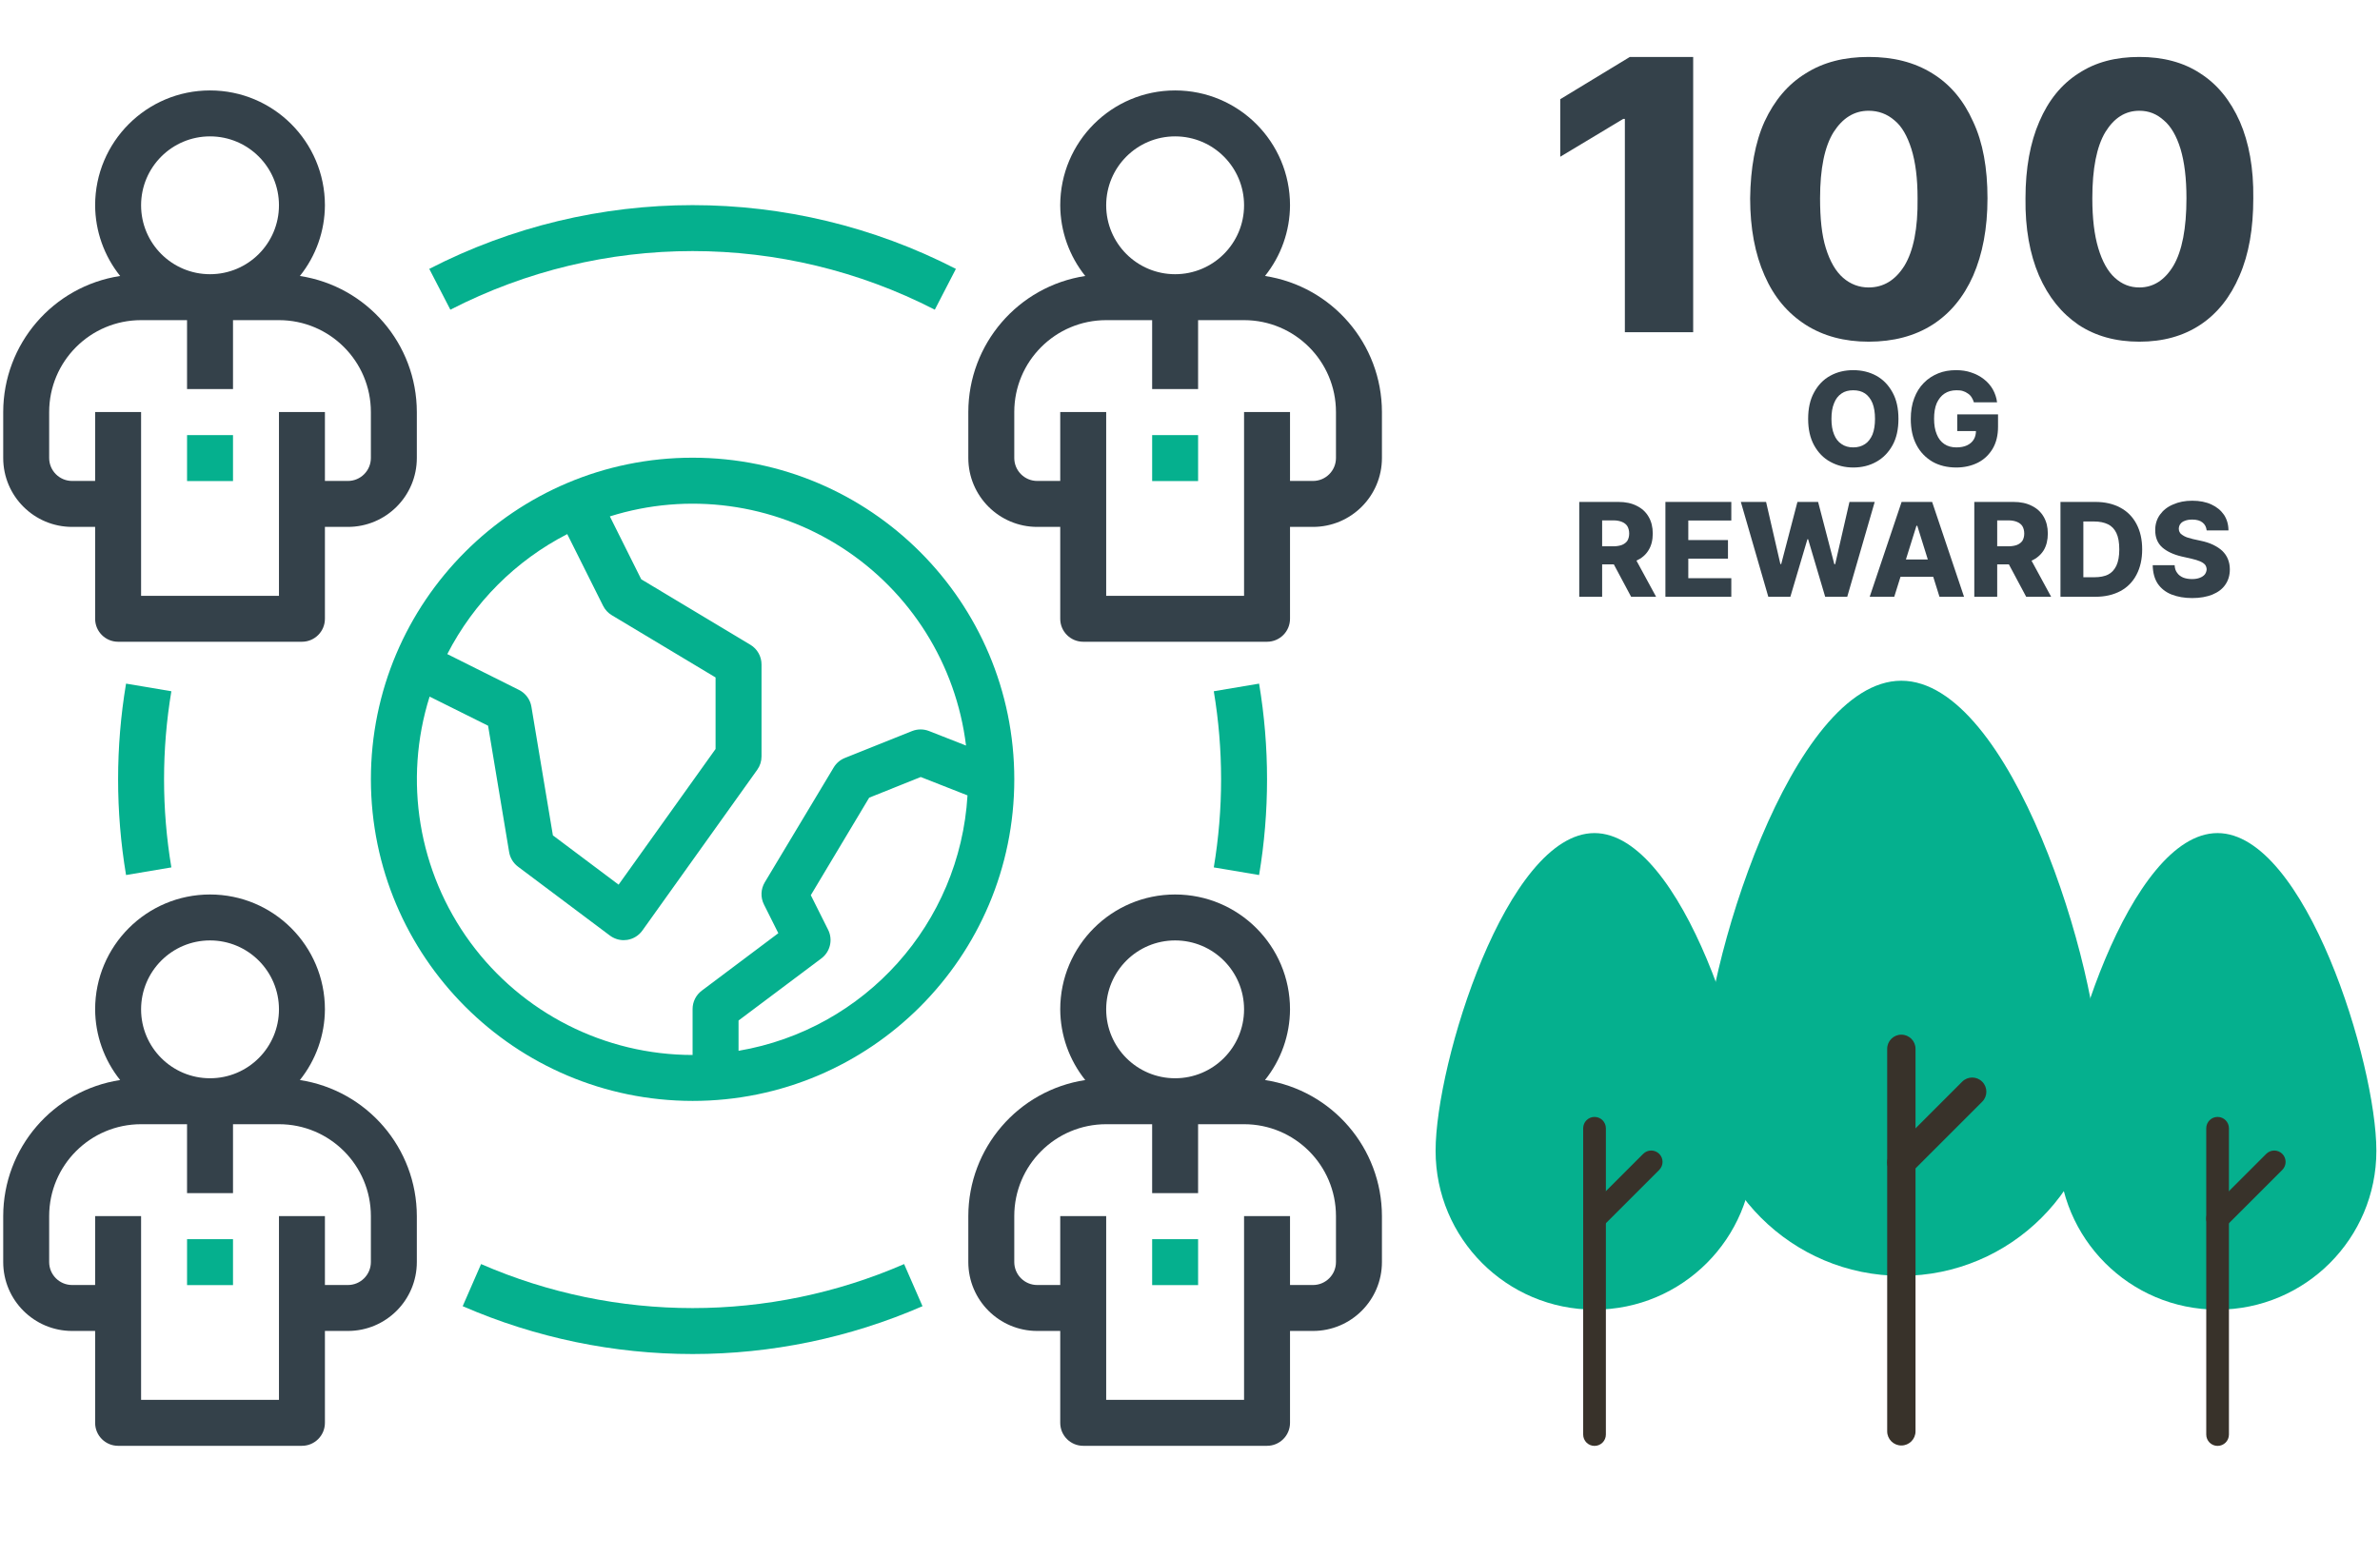 <svg width="214" height="140" viewBox="0 0 214 140" fill="none" xmlns="http://www.w3.org/2000/svg">
<g clip-path="url(#clip0_212:1995)">
<path d="M143.367 117.792C151.253 117.792 157.65 111.395 157.65 103.508C157.65 95.622 151.253 74.93 143.367 74.93C135.48 74.93 129.083 95.621 129.083 103.508C129.083 111.395 135.48 117.792 143.367 117.792Z" fill="#05B08E"/>
<path d="M143.371 110.623C143.632 110.623 143.893 110.523 144.092 110.324L149.191 105.225C149.589 104.826 149.589 104.181 149.191 103.782C148.792 103.383 148.147 103.383 147.748 103.782L142.65 108.881C142.251 109.28 142.251 109.925 142.65 110.324C142.849 110.523 143.11 110.623 143.371 110.623Z" fill="#38322A"/>
<path d="M143.373 130.048C143.937 130.048 144.394 129.592 144.394 129.028V101.481C144.394 100.917 143.937 100.46 143.373 100.46C142.809 100.46 142.353 100.917 142.353 101.481V129.028C142.353 129.592 142.809 130.048 143.373 130.048Z" fill="#38322A"/>
<path d="M199.39 117.792C207.277 117.792 213.674 111.395 213.674 103.508C213.674 95.622 207.277 74.93 199.39 74.93C191.504 74.93 185.107 95.621 185.107 103.508C185.107 111.395 191.504 117.792 199.39 117.792Z" fill="#05B08E"/>
<path d="M199.395 110.623C199.656 110.623 199.917 110.523 200.116 110.324L205.214 105.225C205.613 104.826 205.613 104.181 205.214 103.782C204.816 103.383 204.171 103.383 203.772 103.782L198.674 108.881C198.275 109.28 198.275 109.925 198.674 110.324C198.872 110.523 199.134 110.623 199.395 110.623Z" fill="#38322A"/>
<path d="M199.397 130.048C199.961 130.048 200.417 129.592 200.417 129.028V101.481C200.417 100.917 199.961 100.46 199.397 100.46C198.833 100.46 198.377 100.917 198.377 101.481V129.028C198.377 129.592 198.833 130.048 199.397 130.048Z" fill="#38322A"/>
<path d="M170.957 114.753C180.807 114.753 188.795 106.764 188.795 96.915C188.795 87.067 180.807 61.227 170.957 61.227C161.108 61.227 153.119 87.066 153.119 96.915C153.119 106.764 161.108 114.753 170.957 114.753Z" fill="#05B08E"/>
<path d="M170.965 105.834C171.291 105.834 171.617 105.709 171.865 105.46L178.232 99.092C178.731 98.594 178.731 97.789 178.232 97.291C177.734 96.792 176.929 96.792 176.431 97.291L170.064 103.659C169.566 104.157 169.566 104.962 170.064 105.46C170.312 105.709 170.638 105.834 170.965 105.834Z" fill="#38322A"/>
<path d="M170.962 130.012C171.667 130.012 172.236 129.442 172.236 128.738V94.336C172.236 93.631 171.667 93.061 170.962 93.061C170.258 93.061 169.688 93.631 169.688 94.336V128.738C169.688 129.442 170.258 130.012 170.962 130.012Z" fill="#38322A"/>
<path d="M152.244 5.122V29.878H146.101V10.696H145.952L140.292 14.098V8.922L146.548 5.122H152.244Z" fill="#34414A"/>
<path d="M168.018 30.732C165.836 30.732 163.949 30.226 162.359 29.214C160.731 28.167 159.511 26.722 158.66 24.772C157.81 22.858 157.366 20.545 157.366 17.836C157.403 15.127 157.81 12.816 158.66 10.937C159.548 9.023 160.768 7.578 162.359 6.603C163.949 5.591 165.836 5.122 168.018 5.122C170.237 5.122 172.124 5.591 173.751 6.603C175.341 7.578 176.562 9.023 177.413 10.937C178.3 12.816 178.707 15.127 178.707 17.836C178.707 20.545 178.263 22.857 177.413 24.808C176.562 26.722 175.341 28.203 173.751 29.214C172.161 30.226 170.237 30.732 168.018 30.732ZM168.018 25.855C169.35 25.855 170.422 25.205 171.236 23.905C172.049 22.568 172.457 20.545 172.42 17.836C172.42 16.03 172.235 14.586 171.865 13.394C171.495 12.238 171.014 11.371 170.348 10.829C169.683 10.252 168.906 9.962 168.018 9.962C166.724 9.962 165.688 10.612 164.874 11.876C164.061 13.177 163.653 15.163 163.653 17.836C163.653 19.642 163.801 21.123 164.171 22.315C164.541 23.507 165.059 24.41 165.725 24.988C166.391 25.566 167.167 25.855 168.018 25.855Z" fill="#34414A"/>
<path d="M192.365 30.732C190.231 30.732 188.418 30.226 186.888 29.214C185.359 28.167 184.186 26.722 183.332 24.772C182.514 22.858 182.088 20.545 182.124 17.836C182.124 15.127 182.55 12.816 183.368 10.937C184.186 9.023 185.359 7.578 186.888 6.603C188.418 5.591 190.231 5.122 192.365 5.122C194.463 5.122 196.313 5.591 197.842 6.603C199.371 7.578 200.545 9.023 201.398 10.937C202.216 12.816 202.643 15.127 202.607 17.836C202.607 20.545 202.216 22.857 201.363 24.808C200.545 26.722 199.371 28.203 197.842 29.214C196.313 30.226 194.499 30.732 192.365 30.732ZM192.365 25.855C193.61 25.855 194.641 25.205 195.423 23.905C196.206 22.568 196.597 20.545 196.597 17.836C196.597 16.03 196.419 14.586 196.064 13.394C195.708 12.238 195.211 11.371 194.57 10.829C193.93 10.252 193.219 9.962 192.365 9.962C191.085 9.962 190.089 10.612 189.307 11.876C188.525 13.177 188.133 15.163 188.133 17.836C188.133 19.642 188.311 21.123 188.667 22.315C189.022 23.507 189.52 24.41 190.161 24.988C190.801 25.566 191.512 25.855 192.365 25.855Z" fill="#34414A"/>
<path d="M170.701 37.671C170.701 38.606 170.526 39.405 170.165 40.053C169.803 40.702 169.316 41.201 168.705 41.538C168.082 41.887 167.396 42.049 166.635 42.049C165.874 42.049 165.188 41.874 164.577 41.538C163.953 41.201 163.479 40.702 163.117 40.053C162.756 39.392 162.581 38.606 162.581 37.671C162.581 36.735 162.756 35.937 163.117 35.289C163.479 34.628 163.953 34.129 164.577 33.792C165.188 33.455 165.874 33.293 166.635 33.293C167.396 33.293 168.082 33.455 168.705 33.792C169.316 34.129 169.803 34.628 170.165 35.289C170.526 35.937 170.701 36.735 170.701 37.671ZM168.593 37.671C168.593 37.11 168.518 36.648 168.368 36.262C168.206 35.875 167.982 35.588 167.695 35.389C167.396 35.189 167.046 35.102 166.635 35.102C166.223 35.102 165.874 35.189 165.587 35.389C165.288 35.588 165.063 35.875 164.913 36.262C164.751 36.648 164.677 37.11 164.677 37.671C164.677 38.22 164.751 38.694 164.913 39.08C165.063 39.455 165.288 39.754 165.587 39.941C165.874 40.141 166.223 40.24 166.635 40.24C167.046 40.24 167.396 40.141 167.695 39.941C167.982 39.754 168.206 39.455 168.368 39.08C168.518 38.694 168.593 38.22 168.593 37.671Z" fill="#34414A"/>
<path d="M177.485 36.187C177.435 36.012 177.36 35.862 177.273 35.725C177.185 35.588 177.073 35.476 176.936 35.389C176.799 35.289 176.649 35.214 176.474 35.164C176.312 35.114 176.125 35.102 175.913 35.102C175.502 35.102 175.14 35.201 174.841 35.401C174.541 35.6 174.317 35.887 174.142 36.262C173.98 36.648 173.905 37.11 173.905 37.658C173.905 38.207 173.98 38.669 174.142 39.055C174.292 39.442 174.529 39.742 174.828 39.941C175.127 40.141 175.489 40.24 175.913 40.24C176.287 40.24 176.612 40.178 176.873 40.053C177.135 39.928 177.335 39.754 177.472 39.529C177.609 39.305 177.672 39.03 177.672 38.731L178.058 38.769H175.988V37.272H179.655V38.394C179.655 39.155 179.493 39.816 179.169 40.365C178.844 40.901 178.408 41.325 177.846 41.612C177.273 41.899 176.624 42.049 175.901 42.049C175.09 42.049 174.366 41.874 173.755 41.525C173.144 41.163 172.658 40.664 172.321 40.016C171.972 39.355 171.81 38.581 171.81 37.683C171.81 36.985 171.909 36.361 172.121 35.812C172.321 35.276 172.608 34.815 172.982 34.44C173.356 34.054 173.793 33.779 174.279 33.58C174.778 33.38 175.302 33.293 175.876 33.293C176.362 33.293 176.824 33.355 177.248 33.505C177.672 33.642 178.046 33.842 178.383 34.104C178.707 34.353 178.981 34.665 179.181 35.014C179.381 35.376 179.518 35.763 179.568 36.187H177.485Z" fill="#34414A"/>
<path d="M142 53.676V45.145H145.517C146.153 45.145 146.702 45.257 147.163 45.494C147.625 45.719 147.986 46.043 148.236 46.48C148.485 46.904 148.61 47.403 148.61 47.989C148.61 48.575 148.485 49.087 148.223 49.498C147.974 49.91 147.6 50.221 147.126 50.434C146.664 50.646 146.103 50.758 145.454 50.758H143.222V49.136H145.068C145.38 49.136 145.642 49.086 145.841 49.012C146.053 48.924 146.215 48.8 146.327 48.637C146.427 48.463 146.49 48.251 146.49 47.989C146.49 47.727 146.427 47.502 146.327 47.328C146.215 47.153 146.053 47.029 145.841 46.941C145.629 46.854 145.38 46.804 145.068 46.804H144.058V53.676H142ZM146.789 49.772L148.91 53.676H146.664L144.581 49.772H146.789Z" fill="#34414A"/>
<path d="M149.747 53.676V45.145H155.672V46.816H151.805V48.575H155.372V50.246H151.805V52.005H155.672V53.676H149.747Z" fill="#34414A"/>
<path d="M158.999 53.676L156.529 45.145H158.799L160.084 50.733H160.159L161.618 45.145H163.477L164.936 50.745H165.011L166.296 45.145H168.566L166.096 53.676H164.113L162.579 48.5H162.516L160.982 53.676H158.999Z" fill="#34414A"/>
<path d="M170.324 53.676H168.116L170.985 45.145H173.729L176.598 53.676H174.39L172.394 47.29H172.319L170.324 53.676ZM170.037 50.321H174.652V51.88H170.037V50.321Z" fill="#34414A"/>
<path d="M177.521 53.676V45.145H181.039C181.675 45.145 182.224 45.257 182.685 45.494C183.147 45.719 183.508 46.043 183.758 46.48C184.007 46.904 184.132 47.403 184.132 47.989C184.132 48.575 184.007 49.087 183.758 49.498C183.496 49.91 183.134 50.221 182.66 50.434C182.186 50.646 181.625 50.758 180.976 50.758H178.744V49.136H180.59C180.902 49.136 181.163 49.086 181.363 49.012C181.575 48.924 181.737 48.8 181.849 48.637C181.949 48.463 182.012 48.251 182.012 47.989C182.012 47.727 181.949 47.502 181.849 47.328C181.737 47.153 181.575 47.029 181.363 46.941C181.151 46.854 180.902 46.804 180.59 46.804H179.58V53.676H177.521ZM182.311 49.772L184.431 53.676H182.186L180.103 49.772H182.311Z" fill="#34414A"/>
<path d="M188.412 53.676H185.269V45.145H188.412C189.273 45.145 190.021 45.32 190.645 45.656C191.281 45.993 191.767 46.492 192.104 47.128C192.441 47.764 192.616 48.525 192.616 49.411C192.616 50.296 192.441 51.057 192.104 51.693C191.767 52.342 191.281 52.828 190.657 53.165C190.021 53.502 189.273 53.676 188.412 53.676ZM187.327 51.918H188.337C188.811 51.918 189.21 51.843 189.547 51.681C189.871 51.519 190.121 51.244 190.295 50.883C190.47 50.508 190.558 50.022 190.558 49.411C190.558 48.8 190.47 48.301 190.295 47.939C190.121 47.577 189.871 47.315 189.535 47.153C189.198 46.991 188.786 46.904 188.3 46.904H187.327V51.918Z" fill="#34414A"/>
<path d="M198.415 47.705C198.378 47.406 198.266 47.169 198.041 46.994C197.829 46.82 197.517 46.732 197.118 46.732C196.844 46.732 196.632 46.77 196.445 46.845C196.27 46.907 196.133 47.007 196.046 47.132C195.958 47.244 195.921 47.381 195.908 47.543C195.908 47.668 195.933 47.78 195.996 47.88C196.046 47.98 196.133 48.067 196.245 48.13C196.345 48.204 196.482 48.267 196.632 48.329C196.794 48.379 196.968 48.429 197.155 48.479L197.891 48.641C198.316 48.728 198.69 48.853 199.002 49.003C199.326 49.165 199.6 49.339 199.825 49.551C200.037 49.763 200.211 50 200.324 50.287C200.436 50.562 200.498 50.861 200.498 51.21C200.498 51.746 200.361 52.208 200.087 52.595C199.825 52.981 199.438 53.268 198.927 53.48C198.428 53.68 197.817 53.792 197.118 53.792C196.407 53.792 195.784 53.68 195.247 53.468C194.723 53.256 194.312 52.931 194.012 52.495C193.726 52.058 193.576 51.51 193.563 50.836H195.534C195.547 51.11 195.621 51.347 195.759 51.522C195.883 51.709 196.071 51.846 196.295 51.946C196.52 52.033 196.781 52.083 197.093 52.083C197.368 52.083 197.605 52.046 197.792 51.971C197.991 51.896 198.141 51.796 198.253 51.659C198.353 51.522 198.403 51.372 198.415 51.198C198.403 51.036 198.353 50.898 198.266 50.786C198.166 50.674 198.016 50.574 197.817 50.487C197.617 50.399 197.355 50.325 197.043 50.25L196.158 50.05C195.422 49.876 194.836 49.601 194.411 49.227C193.987 48.84 193.788 48.329 193.788 47.68C193.788 47.156 193.925 46.695 194.212 46.296C194.499 45.897 194.885 45.585 195.397 45.373C195.896 45.148 196.47 45.036 197.118 45.036C197.779 45.036 198.353 45.148 198.839 45.373C199.326 45.597 199.7 45.909 199.975 46.308C200.236 46.707 200.374 47.181 200.374 47.705H198.415Z" fill="#34414A"/>
<path d="M6.488 47.391H8.554V55.655C8.554 56.796 9.479 57.721 10.62 57.721H27.149C28.29 57.721 29.215 56.796 29.215 55.655V47.391H31.281C34.705 47.391 37.48 44.615 37.48 41.192V37.06C37.472 30.946 33.009 25.751 26.965 24.822C28.412 23.018 29.205 20.777 29.215 18.465C29.215 12.759 24.59 8.134 18.884 8.134C13.179 8.134 8.554 12.759 8.554 18.465C8.564 20.777 9.357 23.018 10.803 24.822C4.76 25.751 0.297 30.946 0.289 37.06V41.192C0.289 44.615 3.064 47.391 6.488 47.391ZM18.884 12.266C22.308 12.266 25.083 15.041 25.083 18.465C25.083 21.888 22.308 24.663 18.884 24.663C15.461 24.663 12.686 21.888 12.686 18.465C12.686 15.041 15.461 12.266 18.884 12.266ZM4.421 37.06C4.421 32.496 8.122 28.795 12.686 28.795H16.818V34.994H20.951V28.795H25.083C29.647 28.795 33.348 32.496 33.348 37.06V41.192C33.348 42.333 32.422 43.258 31.281 43.258H29.215V37.06H25.083V53.589H12.686V37.06H8.554V43.258H6.488C5.346 43.258 4.421 42.333 4.421 41.192V37.06Z" fill="#34414A"/>
<path d="M95.332 18.465C95.342 20.777 96.135 23.018 97.581 24.822C91.538 25.751 87.075 30.946 87.067 37.06V41.192C87.067 44.615 89.842 47.391 93.265 47.391H95.332V55.655C95.332 56.796 96.257 57.721 97.398 57.721H113.927C115.068 57.721 115.993 56.796 115.993 55.655V47.391H118.059C121.482 47.391 124.258 44.615 124.258 41.192V37.06C124.25 30.946 119.787 25.751 113.743 24.822C115.19 23.018 115.983 20.777 115.993 18.465C115.993 12.759 111.367 8.134 105.662 8.134C99.957 8.134 95.332 12.759 95.332 18.465ZM120.125 37.06V41.192C120.125 42.333 119.2 43.258 118.059 43.258H115.993V37.06H111.861V53.589H99.464V37.06H95.332V43.258H93.265C92.124 43.258 91.199 42.333 91.199 41.192V37.06C91.199 32.496 94.9 28.795 99.464 28.795H103.596V34.994H107.728V28.795H111.861C116.425 28.795 120.125 32.496 120.125 37.06ZM105.662 12.266C109.085 12.266 111.861 15.041 111.861 18.465C111.861 21.888 109.085 24.663 105.662 24.663C102.239 24.663 99.464 21.888 99.464 18.465C99.464 15.041 102.239 12.266 105.662 12.266Z" fill="#34414A"/>
<path d="M6.488 119.71H8.554V127.975C8.554 129.116 9.479 130.041 10.62 130.041H27.149C28.29 130.041 29.215 129.116 29.215 127.975V119.71H31.281C34.705 119.71 37.48 116.935 37.48 113.512V109.379C37.472 103.266 33.009 98.07 26.965 97.142C28.412 95.337 29.205 93.096 29.215 90.784C29.215 85.079 24.59 80.453 18.884 80.453C13.179 80.453 8.554 85.079 8.554 90.784C8.564 93.096 9.357 95.337 10.803 97.142C4.76 98.07 0.297 103.266 0.289 109.379V113.512C0.289 116.935 3.064 119.71 6.488 119.71ZM18.884 84.585C22.308 84.585 25.083 87.361 25.083 90.784C25.083 94.207 22.308 96.982 18.884 96.982C15.461 96.982 12.686 94.207 12.686 90.784C12.686 87.361 15.461 84.585 18.884 84.585ZM4.421 109.379C4.421 104.815 8.122 101.115 12.686 101.115H16.818V107.313H20.951V101.115H25.083C29.647 101.115 33.348 104.815 33.348 109.379V113.512C33.348 114.653 32.422 115.578 31.281 115.578H29.215V109.379H25.083V125.909H12.686V109.379H8.554V115.578H6.488C5.346 115.578 4.421 114.653 4.421 113.512V109.379Z" fill="#34414A"/>
<path d="M124.258 109.379C124.25 103.266 119.787 98.07 113.743 97.142C115.19 95.337 115.983 93.096 115.993 90.784C115.993 85.079 111.367 80.453 105.662 80.453C99.957 80.453 95.332 85.079 95.332 90.784C95.342 93.096 96.135 95.337 97.581 97.142C91.538 98.07 87.075 103.266 87.067 109.379V113.512C87.067 116.935 89.842 119.71 93.265 119.71H95.332V127.975C95.332 129.116 96.257 130.041 97.398 130.041H113.927C115.068 130.041 115.993 129.116 115.993 127.975V119.71H118.059C121.482 119.71 124.258 116.935 124.258 113.512V109.379ZM105.662 84.585C109.085 84.585 111.861 87.361 111.861 90.784C111.861 94.207 109.085 96.982 105.662 96.982C102.239 96.982 99.464 94.207 99.464 90.784C99.464 87.361 102.239 84.585 105.662 84.585ZM120.125 113.512C120.125 114.653 119.2 115.578 118.059 115.578H115.993V109.379H111.861V125.909H99.464V109.379H95.332V115.578H93.265C92.124 115.578 91.199 114.653 91.199 113.512V109.379C91.199 104.815 94.9 101.115 99.464 101.115H103.596V107.313H107.728V101.115H111.861C116.425 101.115 120.125 104.815 120.125 109.379V113.512Z" fill="#34414A"/>
<path d="M11.334 61.487C10.38 67.186 10.38 73.004 11.334 78.703L15.408 78.017C14.532 72.771 14.532 67.418 15.408 62.173L11.334 61.487Z" fill="#05B08E"/>
<path d="M113.213 78.703C114.166 73.004 114.166 67.186 113.213 61.487L109.139 62.173C110.015 67.418 110.015 72.771 109.139 78.017L113.213 78.703Z" fill="#05B08E"/>
<path d="M84.054 27.855L85.95 24.183C71.092 16.539 53.457 16.539 38.598 24.183L40.495 27.855C54.163 20.825 70.385 20.825 84.054 27.855Z" fill="#05B08E"/>
<path d="M82.947 117.482L81.294 113.695C69.164 118.973 55.387 118.973 43.256 113.695L41.603 117.482C54.788 123.221 69.766 123.221 82.951 117.482H82.947Z" fill="#05B08E"/>
<path d="M62.275 99.02C78.25 99.02 91.201 86.069 91.201 70.094C91.201 54.118 78.25 41.167 62.275 41.167C46.3 41.167 33.349 54.118 33.349 70.094C33.366 86.062 46.306 99.003 62.275 99.02ZM66.407 94.513V91.788L73.846 86.209C74.647 85.614 74.909 84.529 74.465 83.634L72.905 80.515L78.153 71.746L82.79 69.887L86.994 71.54C86.311 83.055 77.778 92.577 66.407 94.513ZM86.862 67.058L83.536 65.752C83.047 65.56 82.504 65.56 82.015 65.752L75.969 68.172C75.55 68.339 75.197 68.639 74.965 69.025L68.767 79.356C68.403 79.961 68.372 80.712 68.688 81.344L69.984 83.935L63.101 89.103C62.581 89.492 62.275 90.104 62.275 90.755V94.888C54.381 94.886 46.958 91.126 42.288 84.76C37.619 78.395 36.259 70.186 38.628 62.655L43.886 65.273L45.779 76.637C45.866 77.161 46.152 77.631 46.576 77.949L54.84 84.147C55.199 84.415 55.633 84.561 56.081 84.561C56.186 84.561 56.292 84.553 56.396 84.537C56.946 84.451 57.437 84.147 57.76 83.695L68.091 69.232C68.342 68.881 68.475 68.459 68.473 68.028V59.763C68.473 59.037 68.093 58.366 67.472 57.992L57.657 52.102L54.836 46.447C61.856 44.236 69.494 45.262 75.683 49.244C81.87 53.226 85.967 59.754 86.862 67.058ZM51.004 48.038L54.227 54.487C54.403 54.84 54.675 55.133 55.012 55.335L64.341 60.932V67.367L55.623 79.569L49.714 75.135L47.782 63.564C47.675 62.913 47.26 62.352 46.669 62.056L40.219 58.831C42.598 54.195 46.369 50.42 51.004 48.038Z" fill="#05B08E"/>
<path d="M20.951 39.135H16.819V43.268H20.951V39.135Z" fill="#05B08E"/>
<path d="M20.951 111.455H16.819V115.587H20.951V111.455Z" fill="#05B08E"/>
<path d="M107.729 111.455H103.597V115.587H107.729V111.455Z" fill="#05B08E"/>
<path d="M107.729 39.135H103.597V43.268H107.729V39.135Z" fill="#05B08E"/>
</g>
<defs>
<clipPath id="clip0_212:1995">
<rect width="213.415" height="140" fill="white" transform="translate(0.292)"/>
</clipPath>
</defs>
</svg>

